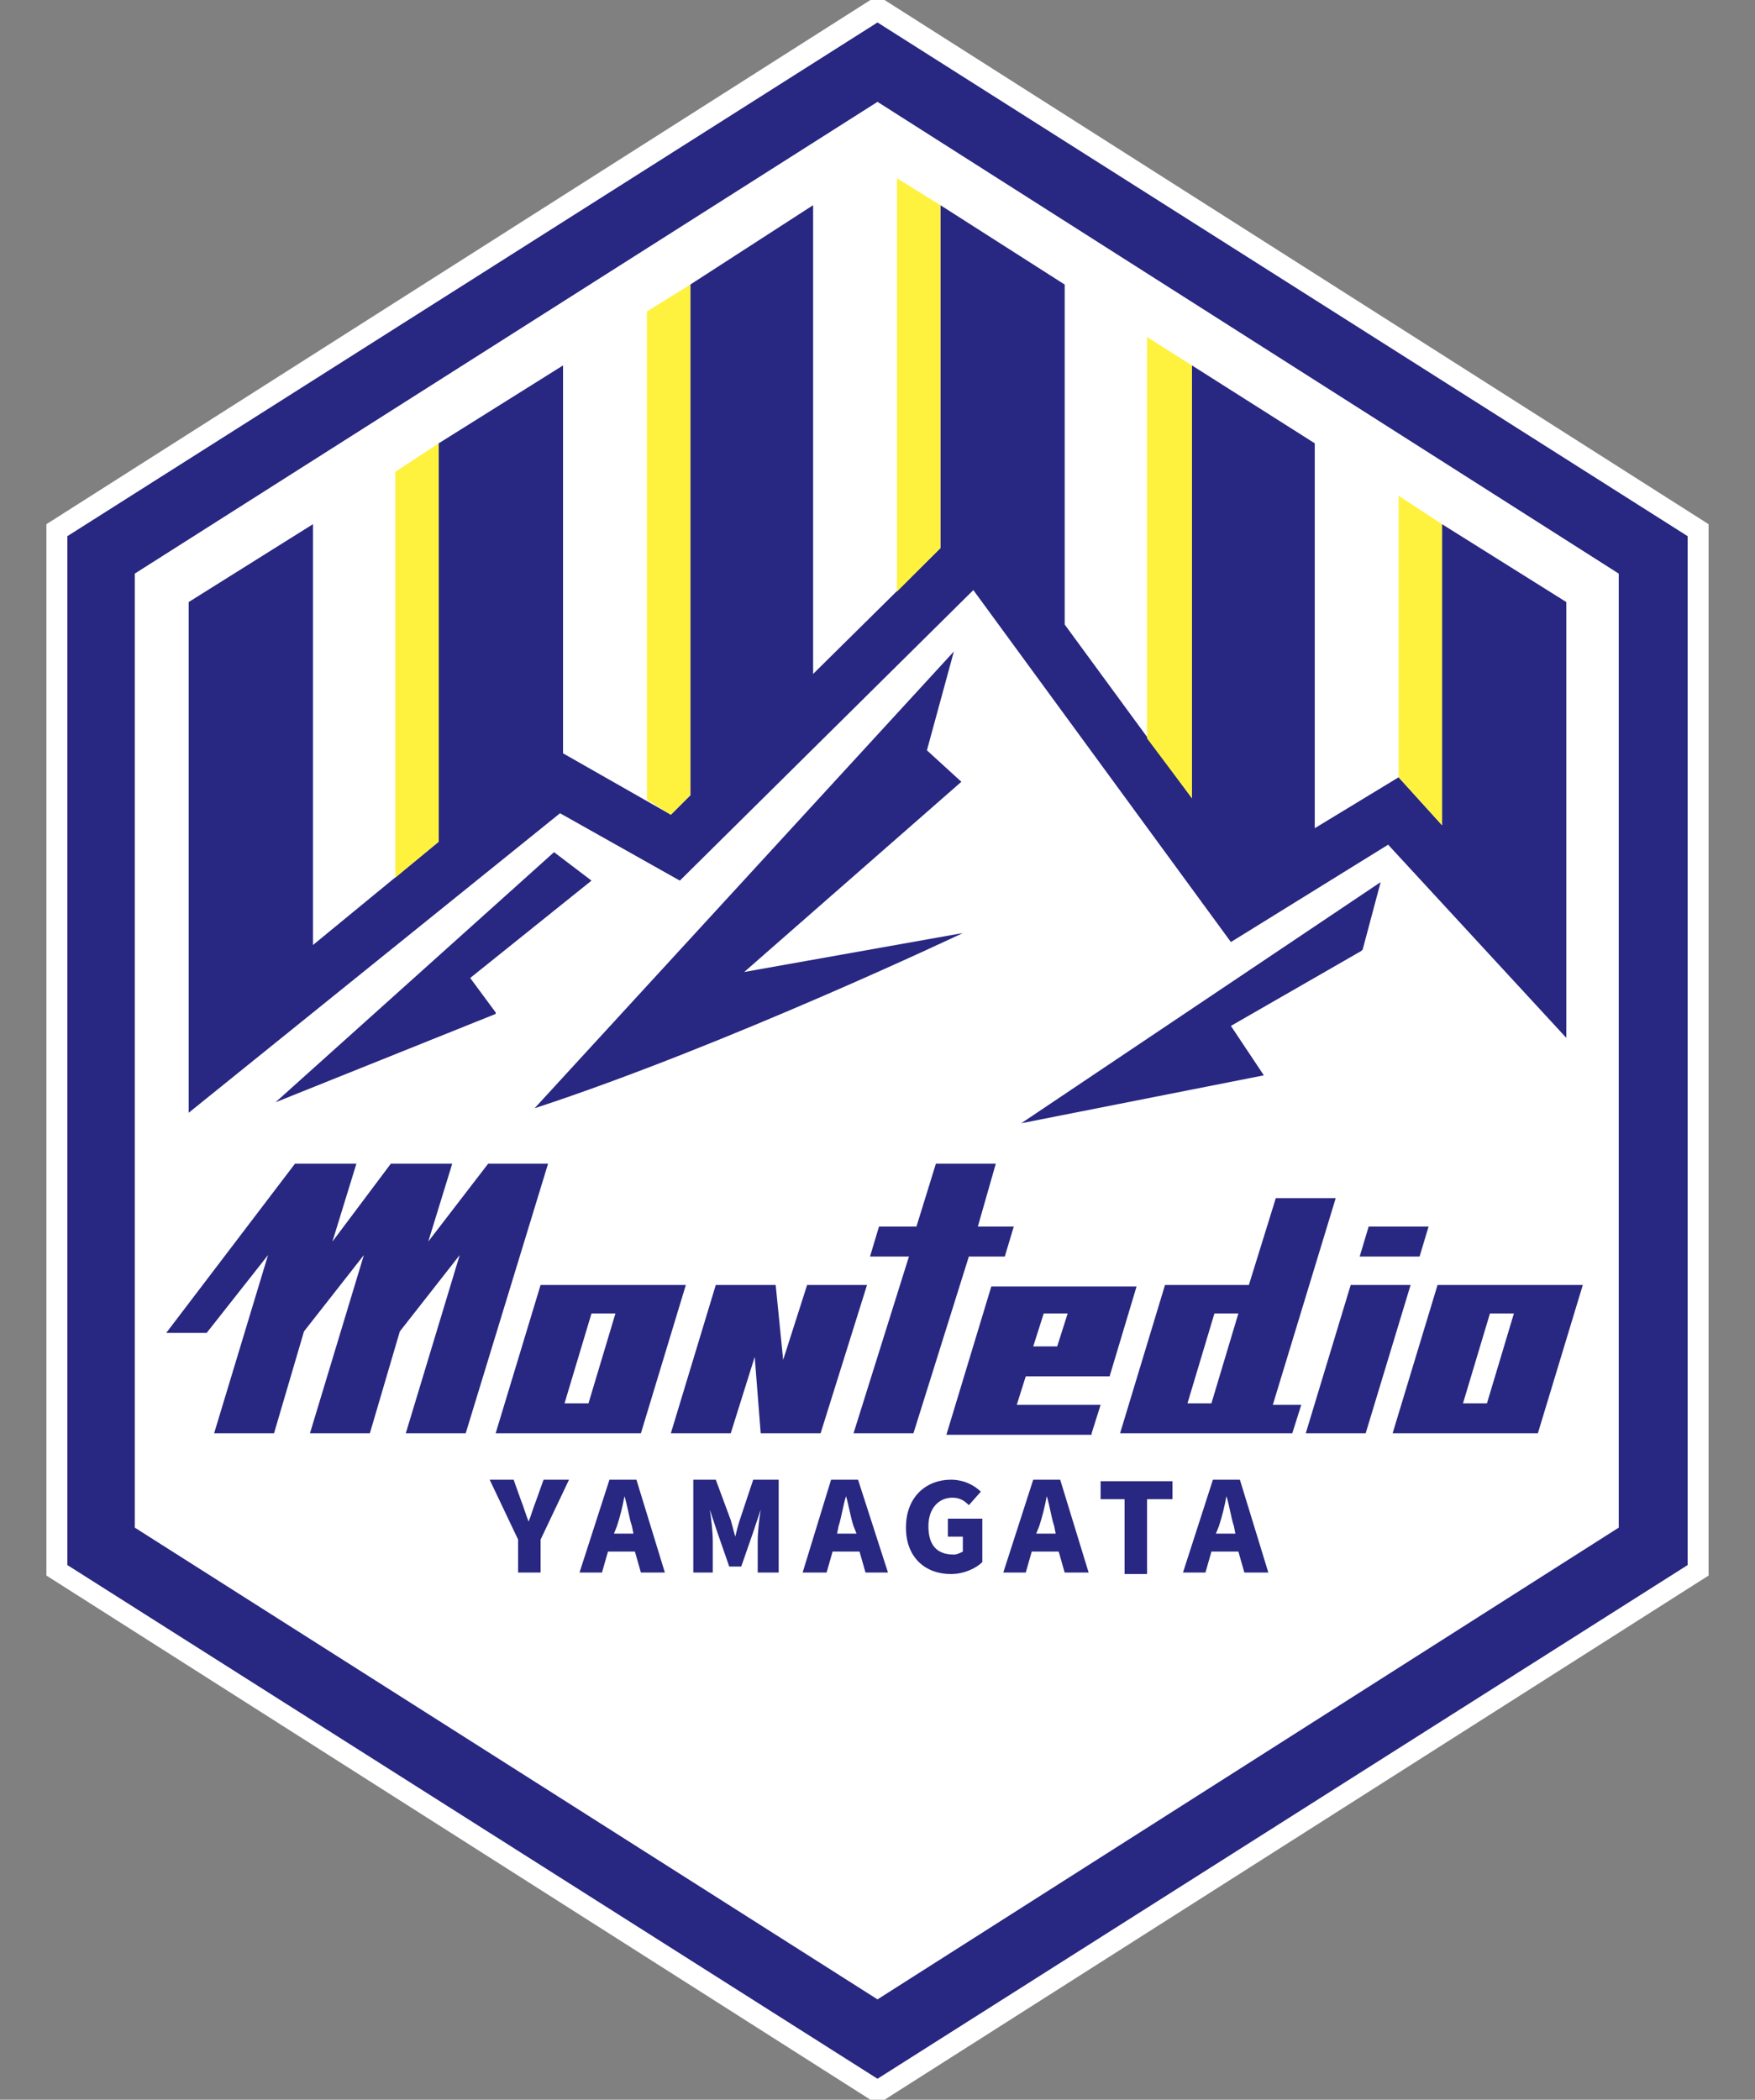 <?xml version="1.0" encoding="utf-8"?>
<!-- Generator: Adobe Illustrator 25.1.0, SVG Export Plug-In . SVG Version: 6.00 Build 0)  -->
<svg version="1.1" id="Layer_1" xmlns="http://www.w3.org/2000/svg" xmlns:xlink="http://www.w3.org/1999/xlink" x="0px" y="0px"
	 viewBox="0 0 117.2 140.2" style="enable-background:new 0 0 117.2 140.2;" xml:space="preserve">
<rect x="0" y="0" width="117.2" height="140.2" fill="#808080" stroke="none"/>
<style type="text/css">
	.st0{fill:#FFFFFF;}
	.st1{fill:#282781;}
	.st2{fill:#FFF23F;}
</style>
<g>
	<g>
		<polygon class="st0" points="3.1,105.2 3.1,35 58.6,-0.3 114.1,35 114.1,105.2 58.6,140.5 		"/>
	</g>
	<g>
		<g>
			<polygon class="st1" points="58.6,1.5 4.5,35.8 4.5,104.5 58.6,138.8 112.7,104.5 112.7,35.8 			"/>
			<polygon class="st0" points="108.1,102 58.6,133.5 9,102 9,38.3 58.6,6.8 108.1,38.3 			"/>
		</g>
		<g>
			<g>
				<g>
					<g>
						<path class="st1" d="M39.5,58.8C39.5,58.8,39.5,58.7,39.5,58.8l-2.5-1.9L18.4,73.6l14.7-5.9c0,0,0,0,0-0.1l-1.7-2.3L39.5,58.8
							z"/>
					</g>
					<g>
						<path class="st1" d="M49.7,64.9l14.5-12.7l-2.3-2.1l1.8-6.6l-28,30.5c12.8-4.2,28.6-11.7,28.6-11.7s0,0,0,0L49.7,64.9z"/>
					</g>
					<path class="st1" d="M90.9,63.5c0.1-0.1,0.1-0.1,0.1-0.1l1.2-4.5l-24,16.1l16.2-3.2l-2.2-3.3L90.9,63.5z"/>
				</g>
				<g>
					<polygon class="st1" points="104.6,69.3 92.7,56.4 82.2,62.9 65,39.4 45.4,58.8 37.4,54.3 12.6,74.3 12.6,40.2 20.9,35 
						20.9,63.1 29.3,56.2 29.3,29.6 37.6,24.4 37.6,50.3 44.8,54.4 46.1,53.1 46.1,19 54.3,13.7 54.3,45 62.8,36.6 62.8,13.7 
						71.1,19 71.1,41.7 79.6,53.3 79.6,24.4 87.8,29.6 87.8,55.3 93.4,51.9 96.3,55.1 96.3,35 104.6,40.2 					"/>
				</g>
			</g>
			<g>
				<path class="st1" d="M34.6,102.8l-1.9-4h1.6l0.5,1.4c0.2,0.5,0.3,0.9,0.5,1.4h0c0.2-0.5,0.3-0.9,0.5-1.4l0.5-1.4H38l-1.9,4v2.2
					h-1.5V102.8z"/>
				<path class="st1" d="M40.7,98.8h1.8l1.9,6.2h-1.6l-0.4-1.4h-1.8l-0.4,1.4h-1.5L40.7,98.8z M41,102.4h1.3l-0.1-0.5
					c-0.2-0.6-0.3-1.4-0.5-2h0c-0.1,0.6-0.3,1.4-0.5,2L41,102.4z"/>
				<path class="st1" d="M59.3,105h-1.5l-0.4-1.4h-1.8l-0.4,1.4h-1.6l1.9-6.2h1.8L59.3,105z M57,101.9c-0.2-0.6-0.3-1.3-0.5-2h0
					c-0.2,0.6-0.3,1.4-0.5,2l-0.1,0.5h1.3L57,101.9z"/>
				<path class="st1" d="M46.2,98.8h1.6l1,2.7c0.1,0.4,0.2,0.7,0.3,1.1h0c0.1-0.4,0.2-0.8,0.3-1.1l0.9-2.7H52v6.2h-1.4v-2.1
					c0-0.6,0.1-1.5,0.2-2.1h0l-0.5,1.5l-0.8,2.3h-0.8l-0.8-2.3l-0.5-1.5h0c0.1,0.6,0.2,1.5,0.2,2.1v2.1h-1.3V98.8z"/>
				<path class="st1" d="M60.5,102c0-2.1,1.4-3.2,3-3.2c0.9,0,1.6,0.4,2,0.8l-0.8,0.9c-0.3-0.3-0.6-0.5-1.1-0.5
					c-0.9,0-1.6,0.7-1.6,1.9c0,1.2,0.5,1.9,1.7,1.9c0.2,0,0.4-0.1,0.6-0.2v-1h-1v-1.2h2.3v2.9c-0.4,0.4-1.2,0.8-2.1,0.8
					C61.8,105.1,60.5,104,60.5,102z"/>
				<path class="st1" d="M69,98.8h1.8l1.9,6.2h-1.6l-0.4-1.4h-1.8l-0.4,1.4h-1.5L69,98.8z M69.2,102.4h1.3l-0.1-0.5
					c-0.2-0.6-0.3-1.4-0.5-2h0c-0.1,0.6-0.3,1.4-0.5,2L69.2,102.4z"/>
				<path class="st1" d="M75.2,100.1h-1.7v-1.2h4.8v1.2h-1.7v5h-1.5V100.1z"/>
				<path class="st1" d="M81,98.8h1.8l1.9,6.2h-1.6l-0.4-1.4h-1.8l-0.4,1.4H79L81,98.8z M81.2,102.4h1.3l-0.1-0.5
					c-0.2-0.6-0.3-1.4-0.5-2h0c-0.1,0.6-0.3,1.4-0.5,2L81.2,102.4z"/>
				<path class="st1" d="M42.8,95.7l3-9.9h-9.7l-3,9.9H42.8z M37.7,93.7l1.8-6h1.6l-1.8,6H37.7z"/>
				<path class="st1" d="M102.7,95.7l3-9.9h-9.7l-3,9.9H102.7z M97.7,93.7l1.8-6h1.6l-1.8,6H97.7z"/>
				<polygon class="st1" points="54.8,95.7 57.9,85.8 53.9,85.8 52.3,90.8 51.8,85.8 47.8,85.8 44.8,95.7 48.8,95.7 50.4,90.6 
					50.8,95.7 				"/>
				<polygon class="st1" points="67.7,81.9 65.3,81.9 66.5,77.7 62.5,77.7 61.2,81.9 58.7,81.9 58.1,83.9 60.7,83.9 57,95.7 
					61,95.7 64.7,83.9 67.1,83.9 				"/>
				<path class="st1" d="M72.9,95.7l0.6-1.9h-5.6l0.6-1.9l0,0h5.6l1.8-6h-9.7l-3,9.9H72.9z M69.7,87.7h1.6l-0.7,2.2h-1.6L69.7,87.7z
					"/>
				<path class="st1" d="M89.2,80h-4l-1.8,5.8h-5.6l-3,9.9h11.5l0.6-1.9H85L89.2,80z M80.9,93.7h-1.6l1.8-6h1.6L80.9,93.7z"/>
				<polygon class="st1" points="87.2,95.7 91.2,95.7 94.2,85.8 90.2,85.8 				"/>
				<polygon class="st1" points="91.4,81.9 90.8,83.9 94.8,83.9 95.4,81.9 				"/>
				<polygon class="st1" points="32.6,77.7 28.6,82.9 30.2,77.7 26.1,77.7 22.2,82.9 23.8,77.7 19.7,77.7 11.1,89 13.8,89 
					17.9,83.8 14.3,95.7 18.3,95.7 20.3,88.9 24.3,83.8 20.7,95.7 24.7,95.7 26.7,88.9 30.7,83.8 27.1,95.7 31.1,95.7 36.6,77.7 
									"/>
			</g>
		</g>
		<g>
			<polygon class="st2" points="96.3,35 93.4,33.1 93.4,51.9 96.3,55.1 			"/>
			<polygon class="st2" points="79.6,24.4 76.6,22.5 76.6,49.3 79.6,53.3 			"/>
			<polygon class="st2" points="62.8,13.7 59.9,11.9 59.9,39.5 62.8,36.6 			"/>
			<polygon class="st2" points="46.1,53.1 46.1,19 43.2,20.8 43.2,53.4 44.8,54.4 			"/>
			<polygon class="st2" points="29.3,29.6 26.4,31.5 26.4,58.6 29.3,56.2 			"/>
		</g>
	</g>
</g>
</svg>
